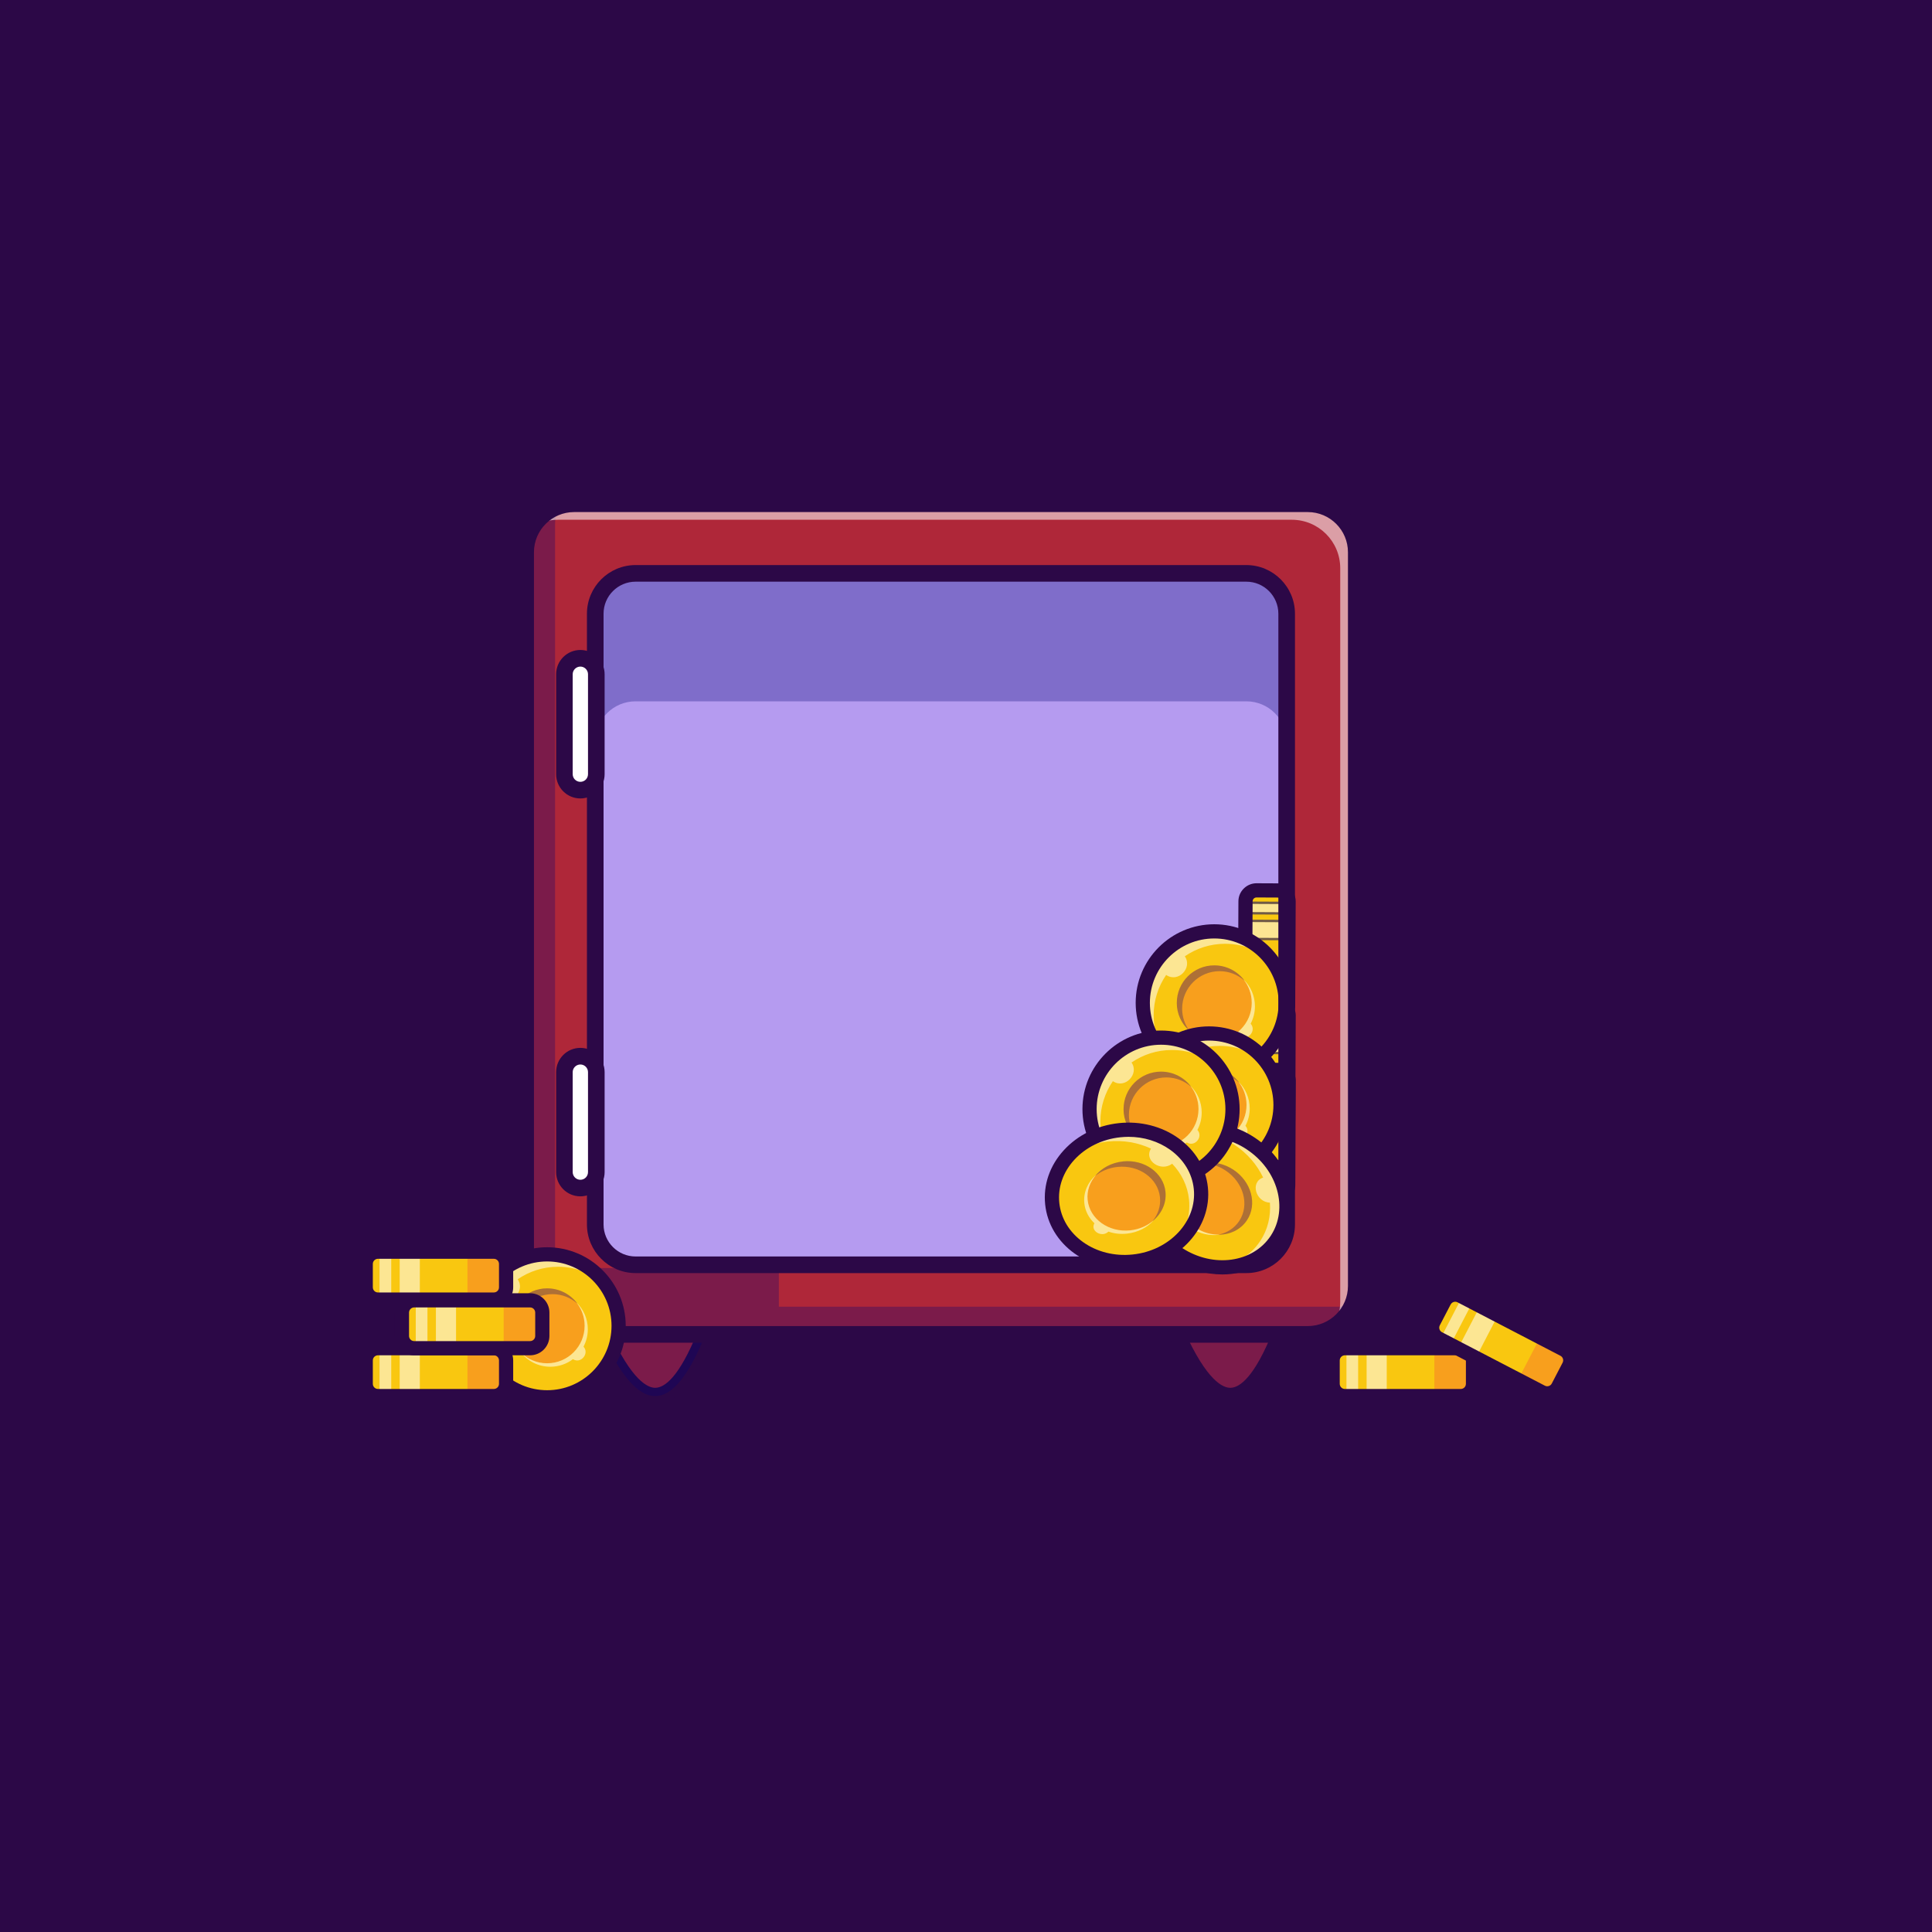 <?xml version="1.0" encoding="UTF-8"?>
<svg id="Layer_2" data-name="Layer 2" xmlns="http://www.w3.org/2000/svg" viewBox="0 0 400 400">
  <defs>
    <style>
      .cls-1 {
        opacity: .3;
      }

      .cls-2 {
        opacity: .55;
      }

      .cls-3 {
        fill: #f89f1d;
      }

      .cls-3, .cls-4, .cls-5, .cls-6, .cls-7, .cls-8, .cls-9, .cls-10 {
        stroke-width: 0px;
      }

      .cls-4 {
        fill: #f9c710;
      }

      .cls-5 {
        fill: #2c0847;
      }

      .cls-6 {
        fill: #af2739;
      }

      .cls-7 {
        fill: #dad6fc;
      }

      .cls-8 {
        fill: #b59bf0;
      }

      .cls-9 {
        fill: #fff;
      }

      .cls-10 {
        fill: #000072;
      }
    </style>
  </defs>
  <g id="Layer_1-2" data-name="Layer 1">
    <rect class="cls-5" width="400" height="400"/>
    <g>
      <g>
        <path class="cls-6" d="m146.05,276.28c-6.06,15.05-12.94,18.88-21.48,0"/>
        <path class="cls-10" d="m135.64,289.29s.07,0,.1,0c3.62-.08,7.07-4.3,10.54-12.92l-.46-.18c-3.39,8.41-6.69,12.54-10.09,12.61-3.45.07-7.11-4.17-10.93-12.62l-.45.2c3.92,8.68,7.62,12.91,11.29,12.91Z"/>
      </g>
      <path class="cls-5" d="m135.63,290.76s.09,0,.14,0c4.33-.09,8.11-4.49,11.87-13.84.35-.88-.07-1.88-.95-2.23-.88-.35-1.88.07-2.23.95-3.86,9.59-6.9,11.65-8.76,11.69-1.55.04-4.9-1.45-9.56-11.75-.39-.86-1.41-1.25-2.27-.86-.86.39-1.25,1.41-.86,2.27,4.24,9.39,8.26,13.77,12.62,13.77Z"/>
      <g>
        <path class="cls-6" d="m118.85,276.28h151.91c5.54,0,10.03-4.49,10.03-10.03V114.33c0-5.54-4.49-10.03-10.03-10.03H118.85c-5.54,0-10.03,4.49-10.03,10.03v151.91c0,5.54,4.49,10.03,10.03,10.03Z"/>
        <path class="cls-10" d="m108.58,266.25V114.33c0-5.67,4.61-10.28,10.28-10.28h151.91c5.67,0,10.28,4.61,10.28,10.28v151.91c0,5.67-4.61,10.28-10.28,10.28H118.86c-5.67,0-10.28-4.61-10.28-10.28Zm10.28-161.7c-5.4,0-9.79,4.39-9.79,9.79v151.91c0,5.4,4.39,9.79,9.79,9.79h151.91c5.4,0,9.79-4.39,9.79-9.79V114.33c0-5.4-4.39-9.79-9.79-9.79H118.86Z"/>
      </g>
      <g class="cls-1">
        <path class="cls-10" d="m109.31,114.33v151.91c0,5.54,4.49,10.03,10.03,10.03h151.91c4.29,0,7.94-2.69,9.37-6.47-1.16.48-2.43.74-3.76.74h-115.6v-8.01h-39.27v7.56c-4.1-1.26-7.07-5.07-7.07-9.58V108.6c0-1.26.23-2.46.66-3.57-3.67,1.48-6.27,5.08-6.27,9.3Z"/>
      </g>
      <g class="cls-2">
        <path class="cls-9" d="m110.3,109.09c1.53-.94,3.32-1.48,5.24-1.48h151.91c5.54,0,10.03,4.49,10.03,10.03v151.91c0,1.92-.54,3.72-1.48,5.24,2.87-1.77,4.79-4.94,4.79-8.56V114.33c0-5.54-4.49-10.03-10.03-10.03H118.85c-3.62,0-6.79,1.91-8.56,4.79Z"/>
      </g>
      <g>
        <path class="cls-7" d="m131.59,261.86h126.45c4.61,0,8.35-3.74,8.35-8.35v-126.45c0-4.61-3.74-8.35-8.35-8.35h-126.45c-4.61,0-8.35,3.74-8.35,8.35v126.45c0,4.61,3.74,8.35,8.35,8.35Z"/>
        <path class="cls-10" d="m122.99,253.51v-126.45c0-4.74,3.86-8.59,8.6-8.59h126.45c4.74,0,8.6,3.86,8.6,8.59v126.45c0,4.74-3.86,8.59-8.6,8.59h-126.45c-4.74,0-8.6-3.85-8.6-8.59Zm8.6-134.55c-4.47,0-8.1,3.64-8.1,8.1v126.45c0,4.47,3.64,8.1,8.1,8.1h126.45c4.47,0,8.1-3.64,8.1-8.1v-126.45c0-4.47-3.64-8.1-8.1-8.1h-126.45Z"/>
      </g>
      <path class="cls-8" d="m131.59,261.86h126.45c4.61,0,8.35-3.74,8.35-8.35v-126.45c0-4.61-3.74-8.35-8.35-8.35h-126.45c-4.61,0-8.35,3.74-8.35,8.35v126.45c0,4.61,3.74,8.35,8.35,8.35Z"/>
      <g>
        <path class="cls-6" d="m265.12,276.28c-6.06,15.05-12.94,18.88-21.48,0"/>
        <path class="cls-5" d="m254.71,289.29s.07,0,.1,0c3.62-.08,7.07-4.3,10.54-12.92l-.46-.18c-3.39,8.41-6.69,12.54-10.09,12.61-3.46.07-7.11-4.17-10.93-12.62l-.45.2c3.92,8.68,7.62,12.91,11.29,12.91Z"/>
      </g>
      <g class="cls-1">
        <path class="cls-10" d="m146.05,276.28c-6.06,15.05-12.94,18.88-21.48,0"/>
      </g>
      <g class="cls-1">
        <path class="cls-10" d="m265.12,276.28c-6.06,15.05-12.94,18.88-21.48,0"/>
      </g>
      <g>
        <g>
          <path class="cls-4" d="m257.88,186.6l-.1,21.58c0,1.26,1.01,2.28,2.26,2.28l4.36.02c1.26,0,2.28-1.01,2.28-2.26l.1-21.58c0-1.26-1.01-2.28-2.26-2.28l-4.36-.02c-1.26,0-2.28,1.01-2.28,2.26Z"/>
          <path class="cls-5" d="m264.41,210.74l-4.36-.02c-.67,0-1.3-.27-1.78-.75s-.73-1.11-.73-1.78l.1-21.58c0-1.39,1.14-2.51,2.52-2.51h.01l4.36.02c.67,0,1.3.27,1.78.75s.73,1.11.73,1.78l-.1,21.58c0,.67-.27,1.3-.75,1.78-.47.47-1.1.73-1.77.73,0,0,0,0-.01,0Zm-6.28-24.13l-.1,21.58c0,.54.21,1.05.59,1.44.38.39.89.6,1.43.6l4.36.02h0c.54,0,1.04-.21,1.43-.59.39-.38.6-.89.6-1.43l.1-21.58c0-.54-.21-1.05-.59-1.44-.38-.39-.89-.6-1.43-.6l-4.36-.02h0c-1.12,0-2.03.9-2.03,2.02Z"/>
        </g>
        <g class="cls-2">
          <rect class="cls-9" x="260.53" y="188.26" width="3.75" height="8.55" transform="translate(68.69 454.07) rotate(-89.74)"/>
          <path class="cls-10" d="m257.87,194.64l.02-4.24,9.03.04-.02,4.24-9.03-.04Zm.51-3.74v3.26s8.04.04,8.04.04v-3.26s-8.04-.04-8.04-.04Z"/>
        </g>
        <g>
          <rect class="cls-3" x="258.88" y="202.47" width="6.93" height="8.55" transform="translate(54.42 468.15) rotate(-89.74)"/>
          <path class="cls-5" d="m257.8,210.43l.03-7.42,9.03.04-.03,7.42-9.03-.04Zm.52-6.92l-.03,6.44,8.05.04.03-6.44-8.05-.04Z"/>
        </g>
        <g class="cls-2">
          <rect class="cls-9" x="261.15" y="183.73" width="2.18" height="8.55" transform="translate(73.06 449.4) rotate(-89.74)"/>
          <path class="cls-10" d="m257.71,189.32v-2.67s9.05.04,9.05.04v2.67s-9.05-.04-9.05-.04Zm.5-2.18v1.69s8.05.04,8.05.04v-1.69s-8.05-.04-8.05-.04Z"/>
        </g>
        <path class="cls-5" d="m264.4,211.96l-4.36-.02c-1,0-1.94-.4-2.65-1.11-.7-.71-1.09-1.65-1.09-2.65l.1-21.58c0-1,.4-1.94,1.11-2.64.71-.7,1.64-1.09,2.64-1.09h.02l4.36.02c1,0,1.94.4,2.64,1.11s1.09,1.65,1.09,2.65l-.1,21.58c0,1-.4,1.94-1.11,2.65-.71.7-1.64,1.09-2.64,1.09,0,0-.01,0-.02,0Zm-4.82-25.92c-.15.15-.24.35-.24.57h0l-.1,21.58c0,.21.08.42.23.57s.35.24.57.24l4.36.02h0c.21,0,.41-.08.57-.23.15-.15.24-.35.24-.57l.1-21.58c0-.21-.08-.42-.23-.57s-.35-.24-.57-.24l-4.36-.02h0c-.21,0-.42.08-.57.23Z"/>
      </g>
      <g>
        <g>
          <path class="cls-4" d="m257.88,210.2l-.1,21.58c0,1.26,1.01,2.28,2.26,2.28l4.36.02c1.26,0,2.28-1.01,2.28-2.26l.1-21.58c0-1.26-1.01-2.28-2.26-2.28l-4.36-.02c-1.26,0-2.28,1.01-2.28,2.26Z"/>
          <path class="cls-5" d="m264.41,234.33l-4.36-.02c-.67,0-1.3-.27-1.78-.75s-.73-1.11-.73-1.78l.1-21.58c0-1.39,1.14-2.51,2.52-2.51h.01l4.36.02c.67,0,1.3.27,1.78.75s.73,1.11.73,1.78l-.1,21.58c0,1.39-1.14,2.51-2.52,2.51h-.01Zm-6.28-24.13l-.1,21.58c0,.54.21,1.05.59,1.44.38.39.89.6,1.43.6l4.36.02h0c1.12,0,2.02-.9,2.03-2.02l.1-21.58c0-.54-.21-1.05-.59-1.44-.38-.39-.89-.6-1.43-.6l-4.36-.02h0c-1.12,0-2.02.9-2.03,2.02Z"/>
        </g>
        <g class="cls-2">
          <rect class="cls-9" x="260.53" y="211.86" width="3.75" height="8.55" transform="translate(45.09 477.56) rotate(-89.74)"/>
          <path class="cls-10" d="m257.87,218.23l.02-4.24,9.03.04-.02,4.24-9.03-.04Zm.51-3.74v3.26s8.04.04,8.04.04v-3.26s-8.04-.04-8.04-.04Z"/>
        </g>
        <g>
          <rect class="cls-3" x="258.88" y="226.06" width="6.93" height="8.55" transform="translate(30.82 491.64) rotate(-89.74)"/>
          <path class="cls-5" d="m257.8,234.03l.03-7.42,9.03.04-.03,7.42-9.03-.04Zm.52-6.92l-.03,6.44,8.05.04.03-6.44-8.05-.04Z"/>
        </g>
        <g class="cls-2">
          <rect class="cls-9" x="261.15" y="207.33" width="2.18" height="8.55" transform="translate(49.46 472.89) rotate(-89.74)"/>
          <path class="cls-5" d="m257.71,212.92v-2.67s9.05.04,9.05.04v2.67s-9.05-.04-9.05-.04Zm.5-2.18v1.69s8.05.04,8.05.04v-1.69s-8.05-.04-8.05-.04Z"/>
        </g>
        <path class="cls-5" d="m264.4,235.56l-4.36-.02c-1,0-1.94-.4-2.64-1.11s-1.09-1.65-1.09-2.65l.1-21.58c0-1,.4-1.94,1.11-2.64.71-.7,1.64-1.09,2.64-1.09h.02l4.36.02c1,0,1.94.4,2.64,1.11s1.09,1.65,1.09,2.65l-.1,21.58c0,1-.4,1.94-1.11,2.64-.71.7-1.64,1.09-2.64,1.09h-.02Zm-4.82-25.92c-.15.15-.24.35-.24.57h0l-.1,21.58c0,.21.08.42.23.57s.35.24.57.24l4.36.02h0c.21,0,.41-.08.57-.23.15-.15.24-.35.24-.57l.1-21.58c0-.21-.08-.42-.23-.57s-.35-.24-.57-.24l-4.36-.02h0c-.21,0-.41.08-.57.23Z"/>
      </g>
      <g>
        <g>
          <path class="cls-4" d="m257.88,223.76l-.1,21.58c0,1.26,1.01,2.28,2.26,2.28l4.36.02c1.26,0,2.28-1.01,2.28-2.26l.1-21.58c0-1.26-1.01-2.28-2.26-2.28l-4.36-.02c-1.26,0-2.28,1.01-2.28,2.26Z"/>
          <path class="cls-5" d="m264.41,247.9l-4.36-.02c-.67,0-1.3-.27-1.78-.75s-.73-1.11-.73-1.78l.1-21.58c0-.67.27-1.3.75-1.78.48-.47,1.11-.71,1.78-.73l4.36.02c.67,0,1.3.27,1.78.75s.73,1.11.73,1.78l-.1,21.58c0,.67-.27,1.3-.75,1.78-.47.47-1.1.73-1.77.73h-.01Zm-5.68-25.56c-.39.38-.6.89-.6,1.43l-.1,21.58c0,.54.21,1.05.59,1.44.38.39.89.6,1.43.6l4.36.02h0c.54,0,1.04-.21,1.43-.59.39-.38.6-.89.6-1.43l.1-21.58c0-.54-.21-1.05-.59-1.44-.38-.39-.89-.6-1.43-.6l-4.36-.02h0c-.54,0-1.04.21-1.43.59Z"/>
        </g>
        <g class="cls-2">
          <rect class="cls-9" x="260.53" y="225.42" width="3.75" height="8.55" transform="translate(31.53 491.06) rotate(-89.74)"/>
          <path class="cls-5" d="m257.87,231.8l.02-4.24,9.03.04-.02,4.24-9.03-.04Zm.51-3.74v3.26s8.04.04,8.04.04v-3.26s-8.04-.04-8.04-.04Z"/>
        </g>
        <g>
          <rect class="cls-3" x="258.88" y="239.63" width="6.93" height="8.55" transform="translate(17.26 505.14) rotate(-89.74)"/>
          <path class="cls-5" d="m257.8,247.59l.03-7.42,9.03.04-.03,7.42-9.03-.04Zm.52-6.92l-.03,6.44,8.05.04.03-6.44-8.05-.04Z"/>
        </g>
        <g class="cls-2">
          <rect class="cls-9" x="261.15" y="220.89" width="2.18" height="8.55" transform="translate(35.9 486.39) rotate(-89.74)"/>
          <path class="cls-5" d="m257.71,226.48v-2.67s9.05.04,9.05.04v2.67s-9.05-.04-9.05-.04Zm.5-2.18v1.69s8.05.04,8.05.04v-1.69s-8.05-.04-8.05-.04Z"/>
        </g>
        <path class="cls-5" d="m264.4,249.12l-4.36-.02c-1,0-1.94-.4-2.64-1.11s-1.09-1.65-1.09-2.65l.1-21.58c0-1,.4-1.94,1.11-2.65.71-.7,1.64-1.09,2.64-1.09h.02l4.36.02c1,0,1.94.4,2.65,1.11.7.71,1.09,1.65,1.09,2.65l-.1,21.58c0,1-.4,1.94-1.11,2.64-.71.7-1.64,1.09-2.64,1.09,0,0-.01,0-.02,0Zm-4.82-25.92c-.15.15-.24.35-.24.57h0l-.1,21.58c0,.21.08.42.23.57s.35.24.57.24l4.36.02c.21.02.42-.08.57-.23.15-.15.24-.35.24-.57l.1-21.58c0-.21-.08-.42-.23-.57-.15-.15-.35-.24-.57-.24l-4.36-.02h0c-.21,0-.41.08-.57.23Z"/>
      </g>
      <g class="cls-1">
        <path class="cls-10" d="m123.24,127.07v26.48c0-4.61,3.74-8.35,8.35-8.35h126.45c4.61,0,8.35,3.74,8.35,8.35v-26.48c0-4.61-3.74-8.35-8.35-8.35h-126.45c-4.61,0-8.35,3.74-8.35,8.35Z"/>
      </g>
      <path class="cls-5" d="m107.11,266.25V114.33c0-6.48,5.27-11.75,11.75-11.75h151.91c6.48,0,11.75,5.27,11.75,11.75v151.91c0,6.48-5.27,11.75-11.75,11.75H118.86c-6.48,0-11.75-5.27-11.75-11.75Zm11.75-160.23c-4.58,0-8.31,3.73-8.31,8.31v151.91c0,4.58,3.73,8.31,8.31,8.31h151.91c4.58,0,8.31-3.73,8.31-8.31V114.33c0-4.58-3.73-8.31-8.31-8.31H118.86Z"/>
      <g>
        <circle class="cls-4" cx="251.4" cy="207.63" r="14.8"/>
        <g class="cls-2">
          <path class="cls-9" d="m240.99,217.89c-1.35-2.24-2.14-4.87-2.14-7.68,0-3.1.96-5.98,2.59-8.36,2.5,1.72,5.52-1.49,3.86-3.86,2.38-1.63,5.25-2.59,8.35-2.59,4.06,0,7.72,1.63,10.39,4.28-2.59-4.25-7.28-7.1-12.63-7.1-8.17,0-14.8,6.63-14.8,14.8,0,4.1,1.67,7.83,4.39,10.5Z"/>
        </g>
        <circle class="cls-3" cx="251.4" cy="207.63" r="7.76"/>
        <g class="cls-2">
          <path class="cls-9" d="m245.99,213.19c1.42,1.78,3.61,2.92,6.06,2.92,1.76,0,3.39-.58,4.69-1.57,1.63,1.05,3.47-1.18,2.19-2.59.57-1.08.89-2.3.89-3.6,0-2.19-.91-4.18-2.38-5.58,1.08,1.32,1.72,3.02,1.72,4.86,0,4.28-3.47,7.76-7.77,7.76-2.1,0-4.01-.84-5.41-2.2Z"/>
        </g>
        <g class="cls-1">
          <path class="cls-10" d="m243.64,207.63c0,2.31,1.01,4.39,2.63,5.8-.96-1.29-1.52-2.88-1.52-4.6,0-4.28,3.47-7.76,7.76-7.76,1.98,0,3.79.75,5.16,1.97-1.41-1.92-3.69-3.17-6.26-3.17-4.29,0-7.76,3.47-7.76,7.76Z"/>
        </g>
        <path class="cls-5" d="m235.13,207.63c0-8.97,7.3-16.27,16.27-16.27s16.27,7.3,16.27,16.27-7.3,16.27-16.27,16.27-16.27-7.3-16.27-16.27Zm2.94,0c0,7.35,5.98,13.33,13.33,13.33s13.33-5.98,13.33-13.33-5.98-13.33-13.33-13.33c-7.35,0-13.33,5.98-13.33,13.33Z"/>
      </g>
      <g>
        <circle class="cls-4" cx="250.32" cy="228.77" r="14.8"/>
        <g class="cls-2">
          <path class="cls-9" d="m239.9,239.03c-1.35-2.24-2.14-4.87-2.14-7.68,0-3.1.96-5.98,2.59-8.36,2.5,1.72,5.52-1.49,3.86-3.86,2.38-1.63,5.25-2.59,8.35-2.59,4.06,0,7.72,1.63,10.39,4.28-2.59-4.25-7.28-7.1-12.63-7.1-8.17,0-14.8,6.63-14.8,14.8,0,4.1,1.67,7.83,4.39,10.5Z"/>
        </g>
        <circle class="cls-3" cx="250.32" cy="228.77" r="7.76"/>
        <g class="cls-2">
          <path class="cls-9" d="m244.91,234.33c1.42,1.78,3.61,2.92,6.06,2.92,1.76,0,3.39-.58,4.69-1.57,1.63,1.05,3.47-1.18,2.19-2.59.57-1.08.89-2.3.89-3.6,0-2.19-.91-4.18-2.38-5.58,1.08,1.32,1.72,3.02,1.72,4.86,0,4.28-3.47,7.76-7.77,7.76-2.1,0-4.01-.84-5.41-2.2Z"/>
        </g>
        <g class="cls-1">
          <path class="cls-10" d="m242.56,228.77c0,2.31,1.01,4.39,2.63,5.8-.96-1.29-1.52-2.88-1.52-4.6,0-4.28,3.47-7.76,7.76-7.76,1.98,0,3.79.75,5.16,1.97-1.41-1.92-3.69-3.17-6.26-3.17-4.29,0-7.76,3.47-7.76,7.76Z"/>
        </g>
        <path class="cls-5" d="m234.05,228.77c0-8.97,7.3-16.27,16.27-16.27s16.27,7.3,16.27,16.27-7.3,16.27-16.27,16.27-16.27-7.3-16.27-16.27Zm2.94,0c0,7.35,5.98,13.33,13.33,13.33s13.33-5.98,13.33-13.33-5.98-13.33-13.33-13.33c-7.35,0-13.33,5.98-13.33,13.33Z"/>
      </g>
      <path class="cls-5" d="m121.52,253.51v-126.45c0-5.55,4.52-10.07,10.07-10.07h126.45c5.55,0,10.07,4.52,10.07,10.07v126.45c0,5.55-4.52,10.07-10.07,10.07h-126.45c-5.55,0-10.07-4.52-10.07-10.07Zm10.07-133.08c-3.66,0-6.63,2.98-6.63,6.63v126.45c0,3.66,2.98,6.63,6.63,6.63h126.45c3.66,0,6.63-2.98,6.63-6.63v-126.45c0-3.66-2.98-6.63-6.63-6.63h-126.45Z"/>
      <g>
        <ellipse class="cls-4" cx="251.41" cy="248.14" rx="13.67" ry="15.47" transform="translate(-94.13 321.51) rotate(-56.61)"/>
        <g class="cls-2">
          <path class="cls-9" d="m247.75,234.22c2.65.25,5.34,1.15,7.79,2.77,2.71,1.78,4.73,4.18,5.98,6.81-2.77.94-1.51,5.12,1.4,5.19.21,2.77-.41,5.54-1.99,7.93-2.06,3.13-5.35,5.02-9.02,5.56,5.03.45,9.9-1.54,12.62-5.66,4.15-6.3,1.74-15.23-5.39-19.93-3.58-2.36-7.68-3.21-11.39-2.66Z"/>
        </g>
        <ellipse class="cls-3" cx="251.41" cy="248.14" rx="7.17" ry="8.11" transform="translate(-94.13 321.52) rotate(-56.61)"/>
        <g class="cls-2">
          <path class="cls-9" d="m249.31,240.79c-2.28.07-4.38,1.1-5.63,2.99-.89,1.36-1.21,2.95-1.01,4.52-1.75.65-.73,3.36,1.14,3.18.65,1.06,1.55,2.01,2.69,2.75,1.91,1.26,4.11,1.7,6.08,1.38-1.7.07-3.51-.41-5.12-1.47-3.74-2.46-5-7.14-2.82-10.45,1.07-1.62,2.77-2.61,4.67-2.9Z"/>
        </g>
        <g class="cls-1">
          <path class="cls-10" d="m255.35,242.17c-2.02-1.33-4.35-1.75-6.4-1.31,1.61,0,3.29.49,4.79,1.48,3.74,2.46,5.01,7.14,2.83,10.45-1.01,1.53-2.58,2.49-4.34,2.84,2.4.02,4.64-1.02,5.95-3.01,2.18-3.3.91-7.98-2.83-10.45Z"/>
        </g>
        <path class="cls-5" d="m243.07,260.8c-3.75-2.47-6.43-6.1-7.54-10.21-1.13-4.18-.52-8.36,1.73-11.76,4.6-6.97,14.68-8.46,22.48-3.32h0c7.8,5.14,10.41,15,5.81,21.97-2.75,4.17-7.47,6.38-12.48,6.38-3.37,0-6.87-1-10-3.06Zm15.05-22.84c-6.45-4.25-14.7-3.13-18.4,2.49-1.77,2.69-2.25,6.02-1.35,9.37.93,3.42,3.17,6.44,6.32,8.52,6.45,4.25,14.7,3.13,18.4-2.48,3.7-5.62,1.47-13.65-4.97-17.89h0Z"/>
      </g>
      <g>
        <circle class="cls-4" cx="240.38" cy="229.63" r="14.8"/>
        <g class="cls-2">
          <path class="cls-9" d="m229.96,239.88c-1.35-2.24-2.14-4.87-2.14-7.68,0-3.1.96-5.98,2.59-8.36,2.5,1.72,5.52-1.49,3.86-3.86,2.38-1.63,5.25-2.59,8.35-2.59,4.06,0,7.72,1.63,10.39,4.28-2.59-4.25-7.28-7.1-12.63-7.1-8.17,0-14.8,6.63-14.8,14.8,0,4.1,1.67,7.83,4.39,10.5Z"/>
        </g>
        <circle class="cls-3" cx="240.37" cy="229.63" r="7.76"/>
        <g class="cls-2">
          <path class="cls-9" d="m234.97,235.18c1.42,1.78,3.61,2.92,6.06,2.92,1.76,0,3.39-.58,4.69-1.57,1.63,1.05,3.47-1.18,2.19-2.59.57-1.08.89-2.3.89-3.6,0-2.19-.91-4.18-2.38-5.58,1.08,1.32,1.72,3.02,1.72,4.86,0,4.28-3.47,7.76-7.77,7.76-2.1,0-4.01-.84-5.41-2.2Z"/>
        </g>
        <g class="cls-1">
          <path class="cls-10" d="m232.62,229.63c0,2.31,1.01,4.39,2.63,5.8-.96-1.29-1.52-2.88-1.52-4.6,0-4.28,3.47-7.76,7.76-7.76,1.98,0,3.79.75,5.16,1.97-1.41-1.92-3.69-3.17-6.26-3.17-4.29,0-7.76,3.47-7.76,7.76Z"/>
        </g>
        <path class="cls-5" d="m224.11,229.63c0-8.97,7.3-16.27,16.27-16.27s16.27,7.3,16.27,16.27-7.3,16.27-16.27,16.27-16.27-7.3-16.27-16.27Zm2.94,0c0,7.35,5.98,13.33,13.33,13.33s13.33-5.98,13.33-13.33-5.98-13.33-13.33-13.33-13.33,5.98-13.33,13.33Z"/>
      </g>
      <g>
        <g>
          <ellipse class="cls-4" cx="233.23" cy="247.61" rx="15.47" ry="13.67" transform="translate(-24.49 25.6) rotate(-5.97)"/>
          <path class="cls-10" d="m223.22,258.55c-3.23-2.31-5.23-5.62-5.61-9.32-.39-3.7.88-7.35,3.56-10.28,2.68-2.92,6.45-4.76,10.62-5.2,4.17-.44,8.24.59,11.47,2.89,3.23,2.31,5.23,5.62,5.61,9.32.8,7.63-5.56,14.58-14.18,15.48-.63.07-1.25.1-1.87.1-3.5,0-6.85-1.03-9.59-2.99Zm8.62-24.31c-4.05.42-7.71,2.22-10.31,5.04-2.59,2.82-3.81,6.33-3.44,9.9.37,3.56,2.29,6.75,5.41,8.97,3.13,2.23,7.08,3.22,11.13,2.8,8.35-.87,14.52-7.58,13.75-14.94-.37-3.56-2.29-6.75-5.41-8.97-2.65-1.89-5.91-2.9-9.3-2.9-.6,0-1.21.03-1.82.1Z"/>
        </g>
        <g class="cls-2">
          <path class="cls-9" d="m221.58,239.14c2.2-1.49,4.86-2.5,7.78-2.8,3.22-.34,6.31.23,8.94,1.47-1.55,2.49,2.08,4.91,4.38,3.12,1.92,2.01,3.19,4.54,3.49,7.39.39,3.73-.95,7.27-3.45,10.01,4.17-2.85,6.68-7.46,6.16-12.38-.79-7.51-8.31-12.88-16.81-11.99-4.27.45-7.98,2.39-10.49,5.17Z"/>
        </g>
        <ellipse class="cls-3" cx="233.23" cy="247.61" rx="8.11" ry="7.17" transform="translate(-24.49 25.6) rotate(-5.97)"/>
        <g class="cls-2">
          <path class="cls-9" d="m226.95,243.23c-1.72,1.5-2.69,3.63-2.45,5.89.17,1.62.93,3.05,2.09,4.14-.94,1.61,1.56,3.06,2.9,1.73,1.17.41,2.47.57,3.83.42,2.28-.24,4.25-1.29,5.57-2.79-1.27,1.13-2.98,1.91-4.89,2.11-4.45.47-8.4-2.35-8.81-6.29-.2-1.93.49-3.78,1.77-5.21Z"/>
        </g>
        <g class="cls-1">
          <path class="cls-10" d="m232.49,240.46c-2.41.25-4.47,1.41-5.78,3.04,1.24-1.02,2.85-1.71,4.64-1.9,4.45-.47,8.4,2.35,8.81,6.29.19,1.82-.41,3.56-1.55,4.95,1.87-1.51,2.94-3.74,2.69-6.1-.41-3.94-4.36-6.75-8.81-6.29Z"/>
        </g>
        <path class="cls-5" d="m222.51,259.55c-3.52-2.51-5.7-6.13-6.12-10.19-.42-4.06.95-8.05,3.88-11.24,2.88-3.14,6.93-5.12,11.39-5.59,4.46-.47,8.84.64,12.3,3.11,3.52,2.51,5.7,6.13,6.12,10.19.87,8.31-5.98,15.85-15.27,16.83-.67.07-1.34.1-2,.1-3.76,0-7.36-1.11-10.3-3.22Zm9.46-24.09c-3.75.39-7.14,2.05-9.53,4.65-2.35,2.56-3.46,5.73-3.12,8.94.34,3.21,2.08,6.08,4.9,8.1,2.88,2.06,6.54,2.97,10.29,2.58,7.68-.8,13.35-6.9,12.65-13.59-.34-3.21-2.08-6.08-4.9-8.1-2.45-1.74-5.45-2.67-8.59-2.67-.56,0-1.13.03-1.7.09Z"/>
      </g>
      <path class="cls-5" d="m254.7,290.76s.09,0,.14,0c4.33-.09,8.11-4.49,11.87-13.84.35-.88-.07-1.88-.95-2.23-.88-.35-1.88.07-2.23.95-3.86,9.59-6.9,11.65-8.76,11.69-1.57.04-4.9-1.45-9.56-11.75-.39-.86-1.41-1.25-2.27-.86-.86.39-1.25,1.41-.86,2.27,4.24,9.39,8.26,13.77,12.62,13.77Z"/>
      <path class="cls-9" d="m120.16,163.59h0c1.82,0,3.3-1.48,3.3-3.3v-20.7c0-1.82-1.48-3.3-3.3-3.3h0c-1.82,0-3.3,1.48-3.3,3.3v20.7c0,1.82,1.48,3.3,3.3,3.3Z"/>
      <g class="cls-2">
        <path class="cls-9" d="m116.86,139.58v5.34c0-.91.37-1.74.97-2.34.6-.6,1.42-.97,2.34-.97,1.82,0,3.3,1.48,3.3,3.3v-5.34c0-1.82-1.48-3.3-3.3-3.3-.91,0-1.74.37-2.34.97-.6.6-.97,1.43-.97,2.34Z"/>
      </g>
      <path class="cls-9" d="m120.16,245.97h0c1.82,0,3.3-1.48,3.3-3.3v-20.7c0-1.82-1.48-3.3-3.3-3.3h0c-1.82,0-3.3,1.48-3.3,3.3v20.7c0,1.82,1.48,3.3,3.3,3.3Z"/>
      <g class="cls-2">
        <path class="cls-9" d="m116.86,221.97v7.48c0-.91.37-1.74.97-2.34s1.42-.97,2.34-.97c1.82,0,3.3,1.48,3.3,3.3v-7.48c0-1.82-1.48-3.3-3.3-3.3-.91,0-1.74.37-2.34.97-.6.6-.97,1.43-.97,2.34Z"/>
      </g>
      <path class="cls-5" d="m115.14,160.29v-20.7c0-2.77,2.25-5.02,5.02-5.02s5.02,2.25,5.02,5.02v20.7c0,2.77-2.25,5.02-5.02,5.02s-5.02-2.25-5.02-5.02Zm3.43-20.7v20.7c0,.87.71,1.58,1.59,1.58s1.58-.71,1.58-1.58v-20.7c0-.87-.71-1.58-1.58-1.58s-1.59.71-1.59,1.58Z"/>
      <path class="cls-5" d="m115.14,242.67v-20.7c0-2.77,2.25-5.02,5.02-5.02s5.02,2.25,5.02,5.02v20.7c0,2.77-2.25,5.02-5.02,5.02-2.77,0-5.02-2.25-5.02-5.02Zm3.43-20.7v20.7c0,.87.71,1.59,1.59,1.59s1.58-.71,1.58-1.59v-20.7c0-.87-.71-1.58-1.58-1.58s-1.59.71-1.59,1.58Z"/>
      <g>
        <g>
          <circle class="cls-4" cx="113.28" cy="274.5" r="14.8"/>
          <path class="cls-10" d="m98.24,274.5c0-8.3,6.75-15.05,15.05-15.05s15.05,6.75,15.05,15.05-6.75,15.05-15.05,15.05c-8.3,0-15.05-6.75-15.05-15.05Zm.49,0c0,8.03,6.53,14.55,14.55,14.55s14.55-6.53,14.55-14.55-6.53-14.55-14.55-14.55c-8.03,0-14.55,6.53-14.55,14.55Z"/>
        </g>
        <g class="cls-2">
          <path class="cls-9" d="m102.87,284.76c-1.35-2.24-2.14-4.87-2.14-7.68,0-3.1.96-5.98,2.59-8.36,2.5,1.72,5.52-1.49,3.86-3.86,2.38-1.63,5.25-2.59,8.35-2.59,4.06,0,7.72,1.63,10.39,4.28-2.59-4.25-7.28-7.1-12.63-7.1-8.17,0-14.8,6.63-14.8,14.8,0,4.1,1.67,7.83,4.39,10.5Z"/>
        </g>
        <circle class="cls-3" cx="113.28" cy="274.5" r="7.76"/>
        <g class="cls-2">
          <path class="cls-9" d="m107.87,280.05c1.42,1.78,3.61,2.92,6.06,2.92,1.76,0,3.39-.58,4.69-1.57,1.63,1.05,3.47-1.18,2.19-2.59.57-1.08.89-2.3.89-3.6,0-2.19-.91-4.18-2.38-5.58,1.08,1.32,1.72,3.02,1.72,4.86,0,4.28-3.47,7.76-7.77,7.76-2.1,0-4.01-.84-5.41-2.2Z"/>
        </g>
        <g class="cls-1">
          <path class="cls-10" d="m105.52,274.5c0,2.31,1.01,4.39,2.63,5.8-.96-1.29-1.52-2.88-1.52-4.6,0-4.28,3.47-7.76,7.76-7.76,1.98,0,3.79.75,5.16,1.97-1.41-1.92-3.69-3.17-6.26-3.17-4.29,0-7.76,3.47-7.76,7.76Z"/>
        </g>
        <path class="cls-5" d="m97.01,274.5c0-8.97,7.3-16.27,16.27-16.27s16.27,7.3,16.27,16.27-7.3,16.27-16.27,16.27-16.27-7.3-16.27-16.27Zm2.94,0c0,7.35,5.98,13.33,13.33,13.33s13.33-5.98,13.33-13.33-5.98-13.33-13.33-13.33c-7.35,0-13.33,5.98-13.33,13.33Z"/>
      </g>
      <g>
        <path class="cls-4" d="m78.26,289.04h24c1.4,0,2.53-1.13,2.53-2.53v-4.85c0-1.4-1.13-2.53-2.53-2.53h-24c-1.4,0-2.53,1.13-2.53,2.53v4.85c0,1.4,1.13,2.53,2.53,2.53Z"/>
        <g class="cls-2">
          <rect class="cls-9" x="82.75" y="279.23" width="4.17" height="9.5"/>
        </g>
        <rect class="cls-3" x="96.78" y="279.23" width="7.7" height="9.5"/>
        <g class="cls-2">
          <rect class="cls-9" x="78.58" y="279.44" width="2.42" height="9.5"/>
        </g>
        <path class="cls-5" d="m74.25,286.51v-4.85c0-2.21,1.8-4,4-4h24c2.21,0,4,1.8,4,4v4.85c0,2.21-1.8,4-4,4h-24c-2.21,0-4-1.8-4-4Zm4-5.91c-.58,0-1.06.47-1.06,1.06v4.85c0,.58.47,1.06,1.06,1.06h24c.58,0,1.06-.47,1.06-1.06v-4.85c0-.58-.47-1.06-1.06-1.06h-24Z"/>
      </g>
      <g>
        <path class="cls-4" d="m278.44,289.04h24c1.4,0,2.53-1.13,2.53-2.53v-4.85c0-1.4-1.13-2.53-2.53-2.53h-24c-1.4,0-2.53,1.13-2.53,2.53v4.85c0,1.4,1.13,2.53,2.53,2.53Z"/>
        <g class="cls-2">
          <rect class="cls-9" x="282.94" y="279.23" width="4.17" height="9.5"/>
        </g>
        <rect class="cls-3" x="296.97" y="279.23" width="7.7" height="9.5"/>
        <g class="cls-2">
          <rect class="cls-9" x="278.77" y="279.44" width="2.42" height="9.5"/>
        </g>
        <path class="cls-5" d="m274.44,286.51v-4.85c0-2.21,1.8-4,4-4h24c2.21,0,4,1.8,4,4v4.85c0,2.21-1.8,4-4,4h-24c-2.21,0-4-1.8-4-4Zm4-5.91c-.58,0-1.06.47-1.06,1.06v4.85c0,.58.47,1.06,1.06,1.06h24c.58,0,1.06-.47,1.06-1.06v-4.85c0-.58-.47-1.06-1.06-1.06h-24Z"/>
      </g>
      <g>
        <path class="cls-4" d="m297.88,277.12l21.3,11.07c1.24.64,2.77.16,3.41-1.08l2.24-4.31c.64-1.24.16-2.77-1.08-3.41l-21.3-11.07c-1.24-.64-2.77-.16-3.41,1.08l-2.24,4.31c-.64,1.24-.16,2.77,1.08,3.41Z"/>
        <g class="cls-2">
          <rect class="cls-9" x="301.3" y="273.58" width="9.5" height="4.17" transform="translate(-79.66 420.17) rotate(-62.55)"/>
        </g>
        <rect class="cls-3" x="315.32" y="279.09" width="9.5" height="7.7" transform="translate(-78.57 436.54) rotate(-62.55)"/>
        <g class="cls-2">
          <rect class="cls-9" x="296.74" y="272.31" width="9.5" height="2.42" transform="translate(-80.22 414.97) rotate(-62.55)"/>
        </g>
        <path class="cls-5" d="m318.5,289.49l-21.3-11.07c-.95-.49-1.65-1.33-1.97-2.34-.32-1.02-.23-2.1.26-3.05l2.24-4.31c1.02-1.96,3.44-2.72,5.4-1.71l21.3,11.07c.95.49,1.65,1.33,1.97,2.34.32,1.02.23,2.1-.26,3.05l-2.24,4.31c-.71,1.37-2.11,2.16-3.56,2.16-.62,0-1.25-.14-1.84-.45Zm-18.16-19.41l-2.24,4.31c-.27.52-.07,1.16.45,1.43h0l21.3,11.07c.52.27,1.16.07,1.43-.45l2.24-4.31c.27-.52.07-1.16-.45-1.43l-21.3-11.07c-.16-.08-.32-.12-.49-.12-.38,0-.75.21-.94.57Z"/>
      </g>
      <g>
        <path class="cls-4" d="m85.75,279.13h24c1.4,0,2.53-1.13,2.53-2.53v-4.85c0-1.4-1.13-2.53-2.53-2.53h-24c-1.4,0-2.53,1.13-2.53,2.53v4.85c0,1.4,1.13,2.53,2.53,2.53Z"/>
        <g class="cls-2">
          <rect class="cls-9" x="90.25" y="269.32" width="4.17" height="9.5"/>
        </g>
        <rect class="cls-3" x="104.28" y="269.32" width="7.7" height="9.5"/>
        <g class="cls-2">
          <rect class="cls-9" x="86.08" y="269.52" width="2.42" height="9.5"/>
        </g>
        <path class="cls-5" d="m81.75,276.6v-4.85c0-2.21,1.8-4,4-4h24c2.21,0,4,1.8,4,4v4.85c0,2.21-1.8,4-4,4h-24c-2.21,0-4-1.8-4-4Zm4-5.91c-.58,0-1.06.47-1.06,1.06v4.85c0,.58.47,1.06,1.06,1.06h24c.58,0,1.06-.47,1.06-1.06v-4.85c0-.58-.47-1.06-1.06-1.06h-24Z"/>
      </g>
      <g>
        <path class="cls-4" d="m78.26,269.06h24c1.4,0,2.53-1.13,2.53-2.53v-4.85c0-1.4-1.13-2.53-2.53-2.53h-24c-1.4,0-2.53,1.13-2.53,2.53v4.85c0,1.4,1.13,2.53,2.53,2.53Z"/>
        <g class="cls-2">
          <rect class="cls-9" x="82.75" y="259.25" width="4.17" height="9.5"/>
        </g>
        <rect class="cls-3" x="96.78" y="259.25" width="7.7" height="9.5"/>
        <g class="cls-2">
          <rect class="cls-9" x="78.58" y="259.46" width="2.42" height="9.5"/>
        </g>
        <path class="cls-5" d="m74.25,266.53v-4.85c0-2.21,1.8-4,4-4h24c2.21,0,4,1.8,4,4v4.85c0,2.21-1.8,4-4,4h-24c-2.21,0-4-1.8-4-4Zm4-5.91c-.58,0-1.06.47-1.06,1.06v4.85c0,.58.47,1.06,1.06,1.06h24c.58,0,1.06-.47,1.06-1.06v-4.85c0-.58-.47-1.06-1.06-1.06h-24Z"/>
      </g>
    </g>
  </g>
</svg>
